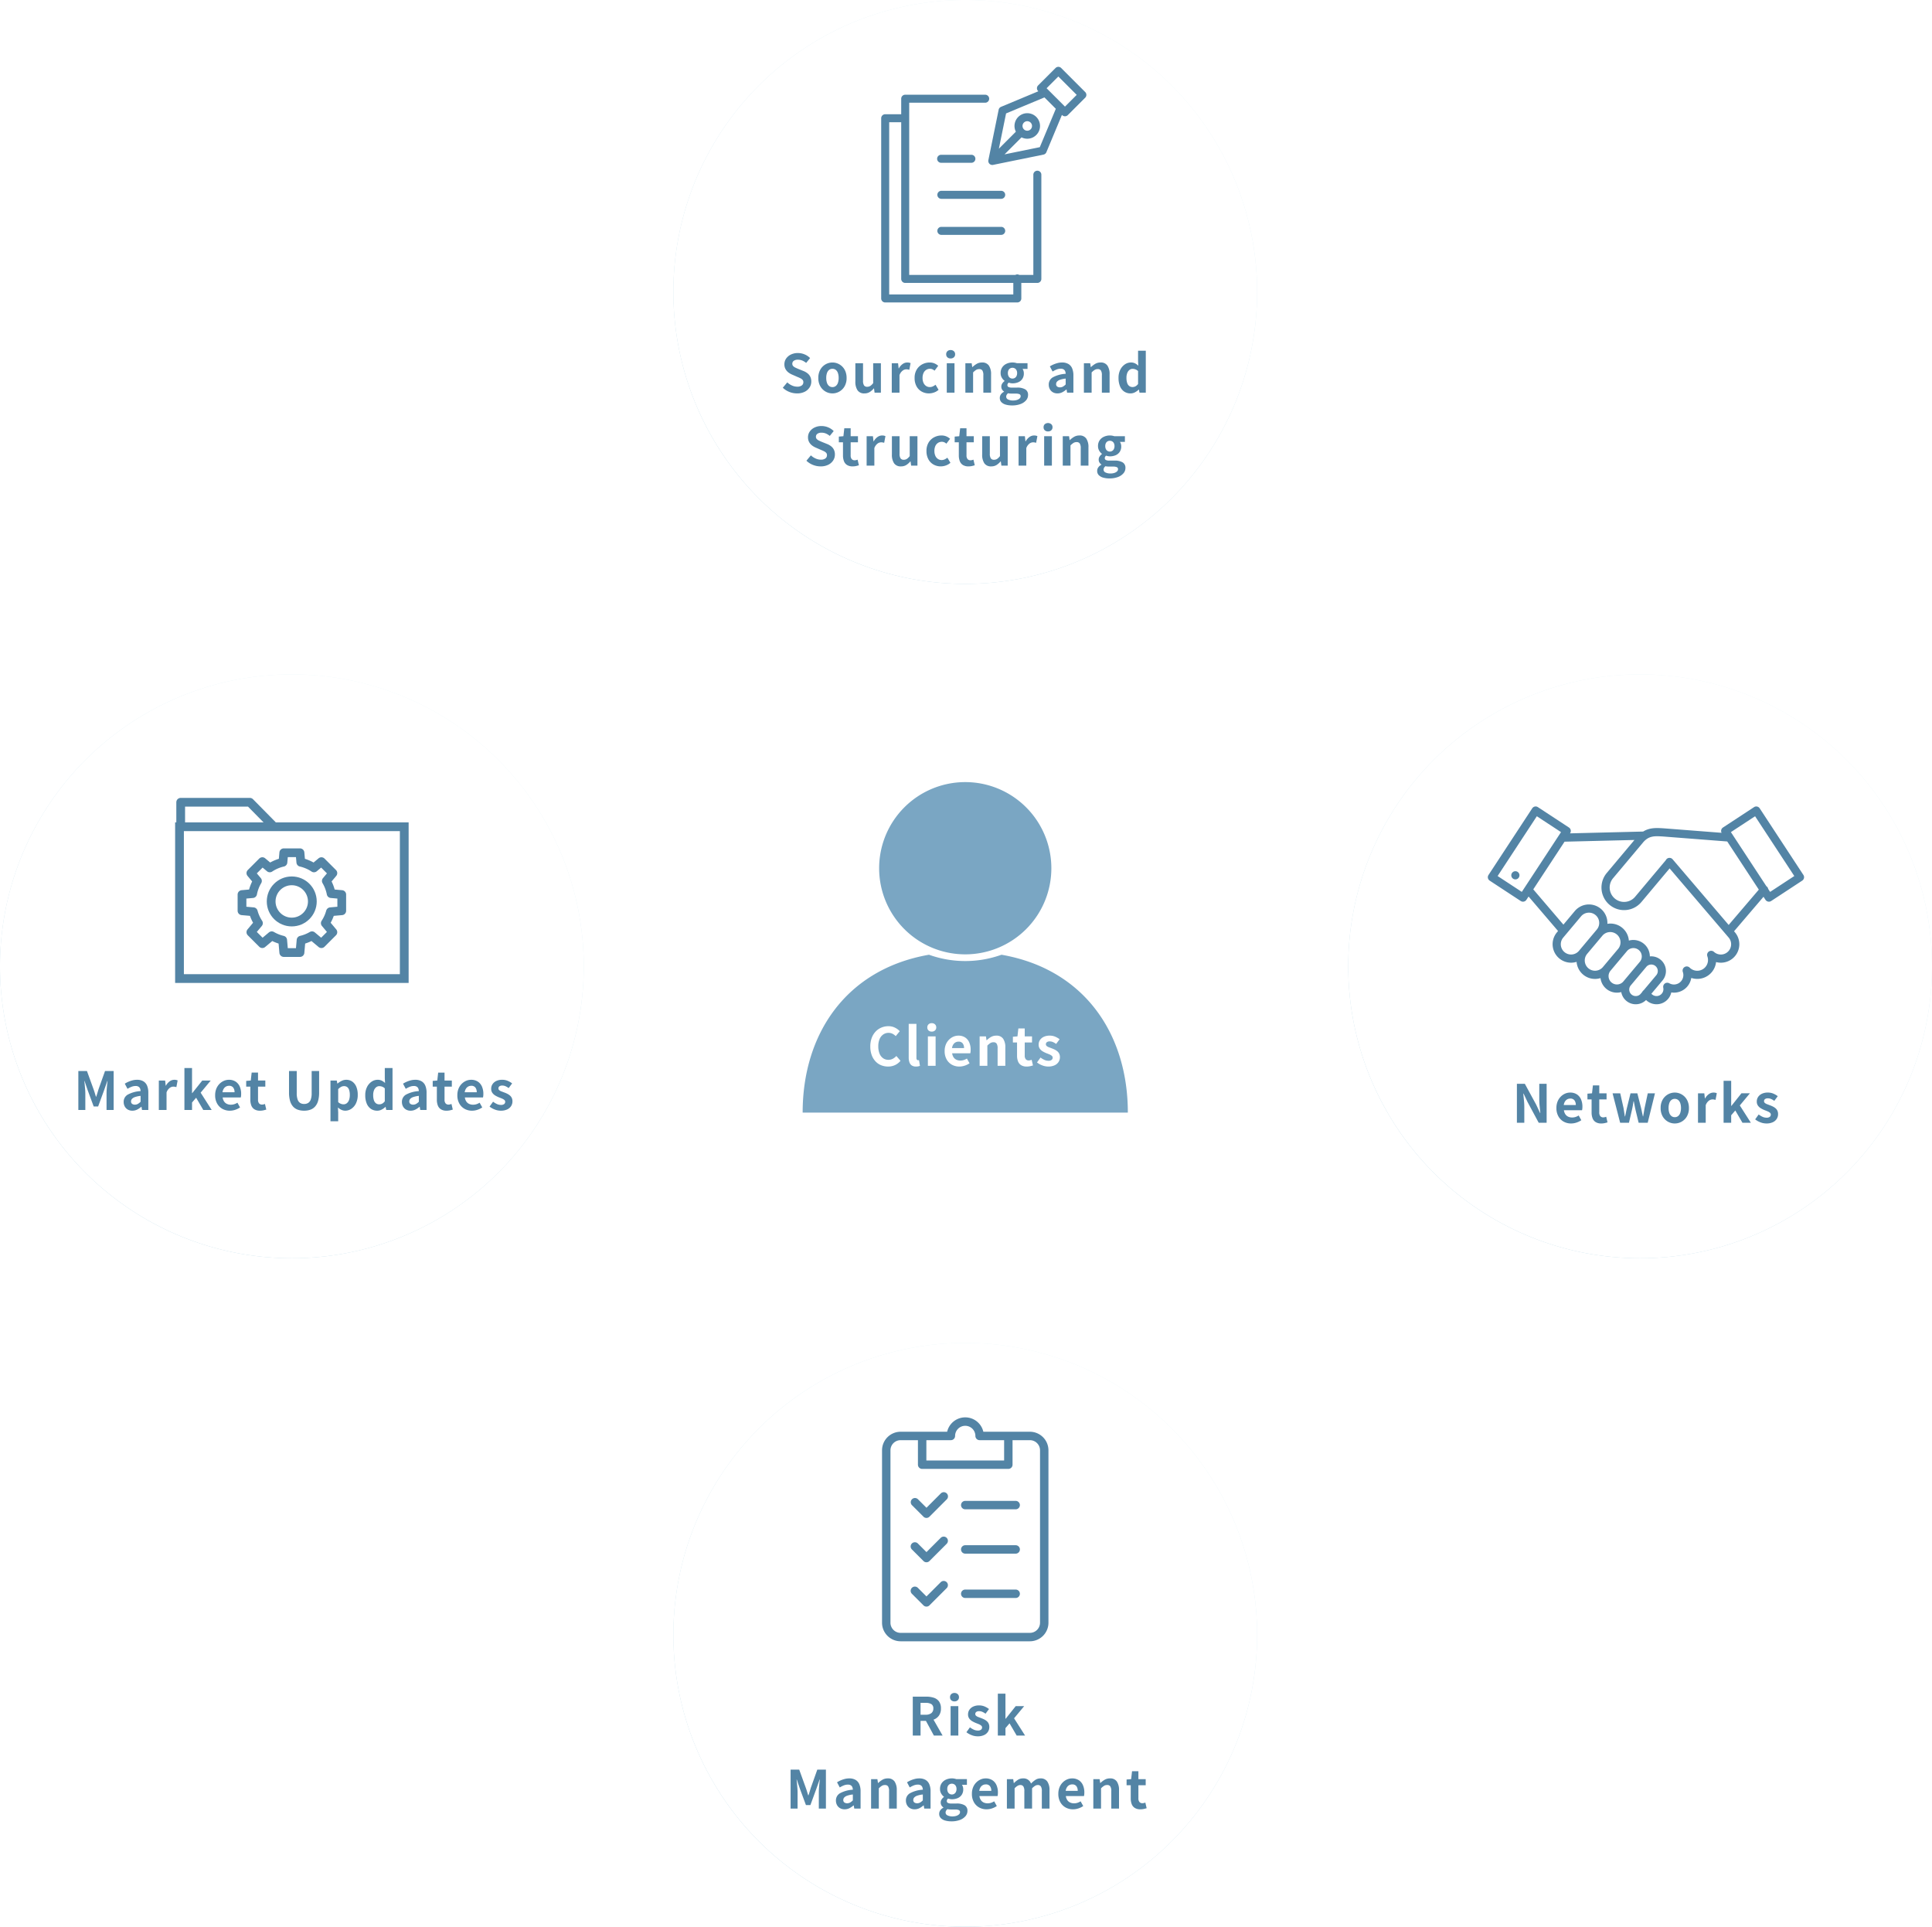 <svg xmlns="http://www.w3.org/2000/svg" xmlns:xlink="http://www.w3.org/1999/xlink" width="661.92" height="660" viewBox="0 0 661.92 660">
  <defs>
    <linearGradient id="linear-gradient" x1="0.765" y1="0.087" x2="0.19" y2="1.099" gradientUnits="objectBoundingBox">
      <stop offset="0" stop-color="#eaf6fa"/>
      <stop offset="1" stop-color="#a7ccde"/>
    </linearGradient>
    <linearGradient id="linear-gradient-22" x1="0.765" y1="0.087" x2="0.27" y2="0.934" gradientUnits="objectBoundingBox">
      <stop offset="0" stop-color="#212639"/>
      <stop offset="1" stop-color="#141621"/>
    </linearGradient>
    <filter id="Path_1415">
      <feOffset input="SourceAlpha"/>
      <feGaussianBlur stdDeviation="17.5" result="blur"/>
      <feFlood flood-color="#91b1c6" result="color"/>
      <feComposite operator="out" in="SourceGraphic" in2="blur"/>
      <feComposite operator="in" in="color"/>
      <feComposite operator="in" in2="SourceGraphic"/>
    </filter>
    <filter id="Path_1415-2">
      <feOffset input="SourceAlpha"/>
      <feGaussianBlur stdDeviation="17.5" result="blur-2"/>
      <feFlood flood-color="#113045" result="color-2"/>
      <feComposite operator="out" in="SourceGraphic" in2="blur-2"/>
      <feComposite operator="in" in="color-2"/>
      <feComposite operator="in" in2="SourceGraphic"/>
    </filter>
    <clipPath id="clip-path">
      <rect id="Rectangle_603" data-name="Rectangle 603" width="83" height="80.704" fill="#5384a5"/>
    </clipPath>
  </defs>
  <g transform="translate(-369.04 -70)">
    <path d="M230,0C357.025,0,460,102.975,460,230S357.025,460,230,460,0,357.025,0,230,102.975,0,230,0Z" transform="translate(469.742 155)" fill="none" stroke="#fff" stroke-width="24" opacity="0.242"/>
    <g transform="translate(-277.758 -4935.024)">
      <g transform="translate(917.808 5258.568)">
        <g>
          <path d="M68.132,69.423a36.849,36.849,0,0,1-24.852,0C14.868,74.378,0,96.563,0,123.491H111.411c0-26.928-14.866-49.113-43.279-54.068" transform="translate(3.986 4.065)" fill="#7aa6c3"/>
          <path d="M29.5,0A29.5,29.5,0,1,1,0,29.5,29.5,29.5,0,0,1,29.5,0Z" transform="translate(30.192 14.355)" fill="#7aa6c3"/>
        </g>
      </g>
      <path d="M7.056.252A6.267,6.267,0,0,1,4.7-.189,5.436,5.436,0,0,1,2.763-1.512a6.284,6.284,0,0,1-1.314-2.16A8.359,8.359,0,0,1,.972-6.606a8.293,8.293,0,0,1,.486-2.943A6.427,6.427,0,0,1,2.8-11.736,5.754,5.754,0,0,1,4.779-13.1a6.147,6.147,0,0,1,2.385-.468,4.914,4.914,0,0,1,2.277.513,5.766,5.766,0,0,1,1.629,1.2L9.684-10.17a4.337,4.337,0,0,0-1.107-.81,2.96,2.96,0,0,0-1.359-.306,3.125,3.125,0,0,0-1.809.549A3.606,3.606,0,0,0,4.158-9.162,6.116,6.116,0,0,0,3.708-6.7,6.585,6.585,0,0,0,4.131-4.2,3.538,3.538,0,0,0,5.337-2.61a3.066,3.066,0,0,0,1.827.558A3.156,3.156,0,0,0,8.7-2.421a4.552,4.552,0,0,0,1.2-.945L11.322-1.71A5.563,5.563,0,0,1,9.432-.243,5.557,5.557,0,0,1,7.056.252Zm9.576,0a2.491,2.491,0,0,1-1.476-.387,2.169,2.169,0,0,1-.783-1.08,4.865,4.865,0,0,1-.243-1.611V-14.364h2.646V-2.718a.91.91,0,0,0,.171.63.49.49,0,0,0,.351.18,1.316,1.316,0,0,0,.162-.009l.2-.027L17.982.018a3.889,3.889,0,0,1-.567.162A3.743,3.743,0,0,1,16.632.252ZM20.7,0V-10.08h2.646V0Zm1.332-11.718a1.569,1.569,0,0,1-1.116-.387,1.372,1.372,0,0,1-.414-1.053,1.378,1.378,0,0,1,.414-1.044,1.547,1.547,0,0,1,1.116-.4,1.562,1.562,0,0,1,1.1.4,1.349,1.349,0,0,1,.432,1.044,1.342,1.342,0,0,1-.432,1.053A1.584,1.584,0,0,1,22.032-11.718ZM31.464.252a5.137,5.137,0,0,1-2.538-.63A4.663,4.663,0,0,1,27.117-2.2a5.667,5.667,0,0,1-.675-2.844,5.9,5.9,0,0,1,.387-2.2A5.011,5.011,0,0,1,27.891-8.9,4.809,4.809,0,0,1,29.4-9.963a4.262,4.262,0,0,1,1.737-.369,4.11,4.11,0,0,1,2.322.621A3.855,3.855,0,0,1,34.875-8a6.159,6.159,0,0,1,.477,2.493,6.449,6.449,0,0,1-.036.693,3.551,3.551,0,0,1-.09.531h-6.21A3.145,3.145,0,0,0,29.5-2.916a2.379,2.379,0,0,0,.972.837,3.139,3.139,0,0,0,1.35.279,3.794,3.794,0,0,0,1.152-.171,5,5,0,0,0,1.1-.513l.9,1.62a6.642,6.642,0,0,1-1.656.81A5.829,5.829,0,0,1,31.464.252Zm-2.5-6.318h4.122a2.594,2.594,0,0,0-.459-1.611,1.7,1.7,0,0,0-1.449-.6,2.119,2.119,0,0,0-.99.243,2.107,2.107,0,0,0-.792.738A3.028,3.028,0,0,0,28.962-6.066ZM38.43,0V-10.08h2.16l.2,1.332h.054A7.706,7.706,0,0,1,42.3-9.864a3.506,3.506,0,0,1,1.818-.468,2.679,2.679,0,0,1,2.376,1.071,5.2,5.2,0,0,1,.738,2.979V0H44.586V-5.958A2.955,2.955,0,0,0,44.253-7.6a1.244,1.244,0,0,0-1.089-.468,1.973,1.973,0,0,0-1.071.288,6.03,6.03,0,0,0-1.017.846V0ZM54.558.252a3.5,3.5,0,0,1-1.926-.477A2.667,2.667,0,0,1,51.57-1.548a5.467,5.467,0,0,1-.324-1.962V-7.992H49.824V-9.954l1.566-.126L51.7-12.8h2.178v2.718h2.5v2.088h-2.5v4.464a1.912,1.912,0,0,0,.36,1.278,1.286,1.286,0,0,0,1.026.414,2.023,2.023,0,0,0,.522-.072q.27-.072.468-.144L56.7-.126q-.414.126-.945.252A5.2,5.2,0,0,1,54.558.252Zm7.362,0a5.689,5.689,0,0,1-2.043-.4,6.53,6.53,0,0,1-1.791-1.008l1.206-1.674a6.949,6.949,0,0,0,1.323.8,3.306,3.306,0,0,0,1.377.3,1.7,1.7,0,0,0,1.107-.3.956.956,0,0,0,.351-.765.809.809,0,0,0-.306-.639,3.068,3.068,0,0,0-.792-.468q-.486-.207-1.008-.4a9.615,9.615,0,0,1-1.251-.612,3.339,3.339,0,0,1-1.035-.927,2.332,2.332,0,0,1-.414-1.413,2.779,2.779,0,0,1,.468-1.593,3.166,3.166,0,0,1,1.305-1.089,4.613,4.613,0,0,1,1.989-.4,4.785,4.785,0,0,1,1.953.378,6.711,6.711,0,0,1,1.467.864l-1.188,1.6a5.725,5.725,0,0,0-1.071-.63,2.675,2.675,0,0,0-1.089-.234,1.591,1.591,0,0,0-1.026.27.871.871,0,0,0-.324.7.779.779,0,0,0,.27.6,2.366,2.366,0,0,0,.738.423l.99.378a9.572,9.572,0,0,1,1,.423,4.613,4.613,0,0,1,.909.585,2.5,2.5,0,0,1,.657.837,2.7,2.7,0,0,1,.243,1.2,2.963,2.963,0,0,1-.459,1.611,3.129,3.129,0,0,1-1.35,1.152A5.125,5.125,0,0,1,61.92.252Z" transform="translate(944 5370.101)" fill="#fff"/>
    </g>
    <g data-item="risk" class="item -risk">
      <path class="arrow" d="M.586,12.121a2,2,0,0,0,2.828,2.828l7.293-7.293V79.283h4V7.656L22,14.949a2,2,0,0,0,2.829-2.828L12.706,0Zm12.12-6.465.172.172h-.344Z" transform="translate(687.036 475.001)" fill="#fff" opacity="0.242"/>
      <g class="circle" data-type="innerShadowGroup">
        <path d="M100,0A100,100,0,1,1,0,100,100,100,0,0,1,100,0Z" transform="translate(599.742 530)" fill="url(#linear-gradient)"/>
        <g transform="matrix(1, 0, 0, 1, 369.04, 70)" filter="url(#Path_1415)">
          <path d="M100,0A100,100,0,1,1,0,100,100,100,0,0,1,100,0Z" transform="translate(230.7 460)" fill="#fff"/>
        </g>
      </g>
      <path class="text" d="M-18.477,0V-13.338h4.626a8.24,8.24,0,0,1,2.556.369,3.554,3.554,0,0,1,1.8,1.26,3.957,3.957,0,0,1,.666,2.421,4.107,4.107,0,0,1-.666,2.421,3.853,3.853,0,0,1-1.8,1.386,7.006,7.006,0,0,1-2.556.441h-1.962V0Zm2.664-7.146h1.728a3.1,3.1,0,0,0,1.971-.54,1.929,1.929,0,0,0,.675-1.6,1.632,1.632,0,0,0-.675-1.5,3.744,3.744,0,0,0-1.971-.423h-1.728ZM-11.241,0l-3.1-5.724,1.872-1.656L-8.253,0Zm5.724,0V-10.08h2.646V0Zm1.332-11.718A1.569,1.569,0,0,1-5.3-12.105a1.372,1.372,0,0,1-.414-1.053A1.378,1.378,0,0,1-5.3-14.2a1.547,1.547,0,0,1,1.116-.4,1.562,1.562,0,0,1,1.1.4,1.349,1.349,0,0,1,.432,1.044,1.342,1.342,0,0,1-.432,1.053A1.584,1.584,0,0,1-4.185-11.718ZM3.735.252a5.689,5.689,0,0,1-2.043-.4A6.53,6.53,0,0,1-.1-1.152L1.107-2.826a6.949,6.949,0,0,0,1.323.8,3.306,3.306,0,0,0,1.377.3,1.7,1.7,0,0,0,1.107-.3.956.956,0,0,0,.351-.765.809.809,0,0,0-.306-.639A3.068,3.068,0,0,0,4.167-3.9Q3.681-4.1,3.159-4.3a9.615,9.615,0,0,1-1.251-.612A3.339,3.339,0,0,1,.873-5.841,2.332,2.332,0,0,1,.459-7.254,2.779,2.779,0,0,1,.927-8.847a3.166,3.166,0,0,1,1.3-1.089,4.613,4.613,0,0,1,1.989-.4,4.785,4.785,0,0,1,1.953.378,6.711,6.711,0,0,1,1.467.864l-1.188,1.6a5.725,5.725,0,0,0-1.071-.63,2.675,2.675,0,0,0-1.089-.234,1.591,1.591,0,0,0-1.026.27.871.871,0,0,0-.324.7.779.779,0,0,0,.27.6,2.366,2.366,0,0,0,.738.423l.99.378a9.572,9.572,0,0,1,1,.423,4.613,4.613,0,0,1,.909.585,2.5,2.5,0,0,1,.657.837,2.7,2.7,0,0,1,.243,1.2A2.963,2.963,0,0,1,7.29-1.323,3.129,3.129,0,0,1,5.94-.171,5.125,5.125,0,0,1,3.735.252ZM10.665,0V-14.364h2.61v8.6h.072l3.438-4.32h2.9L16.227-5.922,20.007,0h-2.88L14.679-4.194l-1.4,1.638V0Zm-71,25V11.662h2.952l2.268,6.264q.216.594.414,1.251t.4,1.287h.09q.216-.63.414-1.287t.378-1.251l2.232-6.264h2.952V25h-2.43V19.438q0-.648.054-1.422t.135-1.557q.081-.783.153-1.395H-50.4L-51.5,18.2l-2.052,5.6h-1.53l-2.07-5.6-1.062-3.132h-.072q.072.612.144,1.395t.135,1.557q.063.774.063,1.422V25Zm18.5.252a3.075,3.075,0,0,1-1.557-.387,2.676,2.676,0,0,1-1.044-1.071,3.208,3.208,0,0,1-.369-1.548,2.807,2.807,0,0,1,1.386-2.493,10.526,10.526,0,0,1,4.41-1.215,2.529,2.529,0,0,0-.18-.891,1.332,1.332,0,0,0-.531-.621,1.851,1.851,0,0,0-1-.234,3.747,3.747,0,0,0-1.386.27,8.859,8.859,0,0,0-1.386.7L-44.424,16a8.984,8.984,0,0,1,1.26-.666,9.418,9.418,0,0,1,1.4-.477,6.143,6.143,0,0,1,1.53-.189,4.192,4.192,0,0,1,2.142.5,3.113,3.113,0,0,1,1.3,1.494,6.124,6.124,0,0,1,.432,2.448V25h-2.16l-.18-1.08h-.09a6.446,6.446,0,0,1-1.4.954A3.611,3.611,0,0,1-41.832,25.252Zm.882-2.07a2.021,2.021,0,0,0,1.017-.261,4.43,4.43,0,0,0,.927-.729V20.176a8.565,8.565,0,0,0-1.944.414,2.414,2.414,0,0,0-1.026.639,1.252,1.252,0,0,0-.306.819,1,1,0,0,0,.369.864A1.592,1.592,0,0,0-40.95,23.182ZM-32.76,25V14.92h2.16l.2,1.332h.054a7.706,7.706,0,0,1,1.458-1.116,3.506,3.506,0,0,1,1.818-.468A2.679,2.679,0,0,1-24.7,15.739a5.2,5.2,0,0,1,.738,2.979V25H-26.6V19.042a2.955,2.955,0,0,0-.333-1.638,1.244,1.244,0,0,0-1.089-.468,1.973,1.973,0,0,0-1.071.288,6.03,6.03,0,0,0-1.017.846V25Zm14.9.252a3.075,3.075,0,0,1-1.557-.387,2.676,2.676,0,0,1-1.044-1.071,3.208,3.208,0,0,1-.369-1.548,2.807,2.807,0,0,1,1.386-2.493,10.526,10.526,0,0,1,4.41-1.215,2.529,2.529,0,0,0-.18-.891,1.332,1.332,0,0,0-.531-.621,1.851,1.851,0,0,0-1-.234,3.747,3.747,0,0,0-1.386.27,8.859,8.859,0,0,0-1.386.7L-20.448,16a8.984,8.984,0,0,1,1.26-.666,9.418,9.418,0,0,1,1.4-.477,6.143,6.143,0,0,1,1.53-.189,4.192,4.192,0,0,1,2.142.5,3.113,3.113,0,0,1,1.3,1.494,6.124,6.124,0,0,1,.432,2.448V25h-2.16l-.18-1.08h-.09a6.446,6.446,0,0,1-1.4.954A3.611,3.611,0,0,1-17.856,25.252Zm.882-2.07a2.021,2.021,0,0,0,1.017-.261,4.43,4.43,0,0,0,.927-.729V20.176a8.565,8.565,0,0,0-1.944.414A2.414,2.414,0,0,0-18,21.229a1.252,1.252,0,0,0-.306.819,1,1,0,0,0,.369.864A1.592,1.592,0,0,0-16.974,23.182Zm11.736,6.192A7.625,7.625,0,0,1-7.38,29.1a3.352,3.352,0,0,1-1.5-.846,2.021,2.021,0,0,1-.549-1.467,2.068,2.068,0,0,1,.36-1.17,2.852,2.852,0,0,1,1.08-.918V24.6a2.111,2.111,0,0,1-.657-.666,1.925,1.925,0,0,1-.261-1.044,1.854,1.854,0,0,1,.333-1.053,3.191,3.191,0,0,1,.783-.819V20.95a3.561,3.561,0,0,1-.936-1.062A3,3,0,0,1-9.144,18.3a3.4,3.4,0,0,1,.567-2,3.546,3.546,0,0,1,1.5-1.224,4.841,4.841,0,0,1,1.98-.414,4.579,4.579,0,0,1,.837.072,5.34,5.34,0,0,1,.711.18H.072v1.944h-1.71a2.3,2.3,0,0,1,.324.666,2.836,2.836,0,0,1,.126.864,3.292,3.292,0,0,1-.522,1.9,3.173,3.173,0,0,1-1.4,1.143,4.979,4.979,0,0,1-1.98.378,3.416,3.416,0,0,1-.612-.063,5.7,5.7,0,0,1-.684-.171,1.75,1.75,0,0,0-.315.369.969.969,0,0,0-.117.513.667.667,0,0,0,.351.594,2.518,2.518,0,0,0,1.233.216H-3.51a5.323,5.323,0,0,1,2.79.6,2.089,2.089,0,0,1,.972,1.917,2.756,2.756,0,0,1-.675,1.827A4.6,4.6,0,0,1-2.331,28.9,8.043,8.043,0,0,1-5.238,29.374Zm.144-9.2a1.544,1.544,0,0,0,.81-.216,1.536,1.536,0,0,0,.576-.639A2.213,2.213,0,0,0-3.492,18.3a2.1,2.1,0,0,0-.216-1,1.5,1.5,0,0,0-.576-.612,1.6,1.6,0,0,0-.81-.207,1.561,1.561,0,0,0-.792.207,1.44,1.44,0,0,0-.567.612,2.179,2.179,0,0,0-.207,1,2.294,2.294,0,0,0,.207,1.017,1.479,1.479,0,0,0,.567.639A1.511,1.511,0,0,0-5.094,20.176Zm.252,7.506a4.075,4.075,0,0,0,1.341-.2,2.32,2.32,0,0,0,.891-.522,1,1,0,0,0,.324-.72.72.72,0,0,0-.432-.729,3.208,3.208,0,0,0-1.242-.189H-5.2q-.45,0-.774-.027a3.835,3.835,0,0,1-.612-.1,1.781,1.781,0,0,0-.495.567,1.339,1.339,0,0,0-.153.621,1.05,1.05,0,0,0,.648.954A3.762,3.762,0,0,0-4.842,27.682ZM6.8,25.252a5.137,5.137,0,0,1-2.538-.63A4.663,4.663,0,0,1,2.457,22.8a5.667,5.667,0,0,1-.675-2.844,5.9,5.9,0,0,1,.387-2.2A5.011,5.011,0,0,1,3.231,16.1a4.809,4.809,0,0,1,1.512-1.062,4.262,4.262,0,0,1,1.737-.369,4.11,4.11,0,0,1,2.322.621A3.854,3.854,0,0,1,10.215,17a6.159,6.159,0,0,1,.477,2.493,6.449,6.449,0,0,1-.036.693,3.551,3.551,0,0,1-.09.531H4.356a3.145,3.145,0,0,0,.486,1.368,2.379,2.379,0,0,0,.972.837,3.139,3.139,0,0,0,1.35.279,3.8,3.8,0,0,0,1.152-.171,5,5,0,0,0,1.1-.513l.9,1.62a6.642,6.642,0,0,1-1.656.81A5.829,5.829,0,0,1,6.8,25.252ZM4.3,18.934H8.424a2.594,2.594,0,0,0-.459-1.611,1.7,1.7,0,0,0-1.449-.6,2.086,2.086,0,0,0-1.782.981A3.028,3.028,0,0,0,4.3,18.934ZM13.77,25V14.92h2.16l.2,1.35h.054a7.841,7.841,0,0,1,1.368-1.125,3.113,3.113,0,0,1,1.728-.477,2.7,2.7,0,0,1,2.754,1.764,9.393,9.393,0,0,1,1.485-1.251,3.047,3.047,0,0,1,1.737-.513,2.683,2.683,0,0,1,2.367,1.071,5.146,5.146,0,0,1,.747,2.979V25H25.74V19.042A2.892,2.892,0,0,0,25.4,17.4a1.228,1.228,0,0,0-1.062-.468,1.807,1.807,0,0,0-.909.279,5.058,5.058,0,0,0-1.035.855V25H19.746V19.042A2.892,2.892,0,0,0,19.4,17.4a1.228,1.228,0,0,0-1.062-.468,1.878,1.878,0,0,0-.909.279,4.2,4.2,0,0,0-1.017.855V25Zm22.644.252a5.137,5.137,0,0,1-2.538-.63A4.663,4.663,0,0,1,32.067,22.8a5.667,5.667,0,0,1-.675-2.844,5.9,5.9,0,0,1,.387-2.2A5.011,5.011,0,0,1,32.841,16.1a4.809,4.809,0,0,1,1.512-1.062,4.262,4.262,0,0,1,1.737-.369,4.11,4.11,0,0,1,2.322.621A3.854,3.854,0,0,1,39.825,17a6.159,6.159,0,0,1,.477,2.493,6.449,6.449,0,0,1-.036.693,3.551,3.551,0,0,1-.09.531h-6.21a3.145,3.145,0,0,0,.486,1.368,2.379,2.379,0,0,0,.972.837,3.139,3.139,0,0,0,1.35.279,3.8,3.8,0,0,0,1.152-.171,5,5,0,0,0,1.1-.513l.9,1.62a6.642,6.642,0,0,1-1.656.81A5.829,5.829,0,0,1,36.414,25.252Zm-2.5-6.318h4.122a2.594,2.594,0,0,0-.459-1.611,1.7,1.7,0,0,0-1.449-.6,2.086,2.086,0,0,0-1.782.981A3.028,3.028,0,0,0,33.912,18.934ZM43.38,25V14.92h2.16l.2,1.332h.054a7.706,7.706,0,0,1,1.458-1.116,3.506,3.506,0,0,1,1.818-.468,2.679,2.679,0,0,1,2.376,1.071,5.2,5.2,0,0,1,.738,2.979V25H49.536V19.042A2.955,2.955,0,0,0,49.2,17.4a1.244,1.244,0,0,0-1.089-.468,1.973,1.973,0,0,0-1.071.288,6.03,6.03,0,0,0-1.017.846V25Zm16.128.252a3.5,3.5,0,0,1-1.926-.477,2.667,2.667,0,0,1-1.062-1.323A5.467,5.467,0,0,1,56.2,21.49V17.008H54.774V15.046l1.566-.126.306-2.718h2.178V14.92h2.5v2.088h-2.5v4.464a1.912,1.912,0,0,0,.36,1.278,1.286,1.286,0,0,0,1.026.414,2.023,2.023,0,0,0,.522-.072q.27-.072.468-.144l.45,1.926q-.414.126-.945.252A5.2,5.2,0,0,1,59.508,25.252Z" transform="translate(700.242 664.5)" fill="#5384a5"/>
      <g class="icon" transform="translate(671.233 555.5)">
        <path d="M6.364,76.7H50.652a6.371,6.371,0,0,0,6.364-6.364V11.286a6.372,6.372,0,0,0-6.364-6.364H34.708a6.365,6.365,0,0,0-12.4,0H6.364A6.372,6.372,0,0,0,0,11.286V70.337A6.371,6.371,0,0,0,6.364,76.7M23.587,7.809a1.443,1.443,0,0,0,1.443-1.443,3.477,3.477,0,0,1,6.955,0,1.443,1.443,0,0,0,1.443,1.443h8.4v6.955H15.189V7.809Zm-20.7,3.477A3.481,3.481,0,0,1,6.364,7.809H12.3v8.4a1.444,1.444,0,0,0,1.443,1.443H43.271a1.443,1.443,0,0,0,1.443-1.443v-8.4h5.938a3.481,3.481,0,0,1,3.477,3.477V70.337a3.481,3.481,0,0,1-3.477,3.477H6.364a3.481,3.481,0,0,1-3.477-3.477Z" transform="translate(0 0)" fill="#5384a5"/>
        <path d="M58.905,150.544a1.444,1.444,0,0,0,2.041,0l5.905-5.905A1.443,1.443,0,1,0,64.81,142.6l-4.884,4.884-2.916-2.916a1.443,1.443,0,1,0-2.041,2.041Z" transform="translate(-44.704 -116.521)" fill="#5384a5"/>
        <path d="M151.443,161.426h17.278a1.443,1.443,0,0,0,0-2.887H151.443a1.443,1.443,0,0,0,0,2.887" transform="translate(-122.935 -129.933)" fill="#5384a5"/>
        <path d="M58.905,234.718a1.444,1.444,0,0,0,2.041,0l5.905-5.905a1.443,1.443,0,1,0-2.041-2.041l-4.884,4.884L57.01,228.74a1.444,1.444,0,1,0-2.041,2.041Z" transform="translate(-44.704 -185.507)" fill="#5384a5"/>
        <path d="M151.443,245.6h17.278a1.443,1.443,0,0,0,0-2.887H151.443a1.443,1.443,0,1,0,0,2.887" transform="translate(-122.935 -198.919)" fill="#5384a5"/>
        <path d="M58.905,318.892a1.444,1.444,0,0,0,2.041,0l5.905-5.905a1.443,1.443,0,0,0-2.041-2.041l-4.884,4.884-2.916-2.916a1.444,1.444,0,1,0-2.041,2.041Z" transform="translate(-44.704 -254.494)" fill="#5384a5"/>
        <path d="M151.443,329.773h17.278a1.443,1.443,0,0,0,0-2.887H151.443a1.443,1.443,0,0,0,0,2.887" transform="translate(-122.935 -267.904)" fill="#5384a5"/>
      </g>
    </g>
    <g data-item="market" class="item -market">
      <path class="arrow" d="M.586,12.121a2,2,0,0,0,2.828,2.828l7.293-7.293V79.283h4V7.656L22,14.949a2,2,0,0,0,2.829-2.828L12.706,0Zm12.12-6.465.172.172h-.344Z" transform="translate(624.384 390.086) rotate(90)" fill="#fff" opacity="0.242"/>
      <g class="circle" data-type="innerShadowGroup">
        <path d="M100,0A100,100,0,1,1,0,100,100,100,0,0,1,100,0Z" transform="translate(369.04 301)" fill="url(#linear-gradient)"/>
        <g transform="matrix(1, 0, 0, 1, 369.04, 70)" filter="url(#Path_1415)">
          <path d="M100,0A100,100,0,1,1,0,100,100,100,0,0,1,100,0Z" transform="translate(0 231)" fill="#fff"/>
        </g>
      </g>
      <path class="text" d="M1.638,0V-13.338H4.59L6.858-7.074q.216.594.414,1.251t.4,1.287h.09q.216-.63.414-1.287T8.55-7.074l2.232-6.264h2.952V0H11.3V-5.562q0-.648.054-1.422t.135-1.557q.081-.783.153-1.395h-.072L10.476-6.8l-2.052,5.6H6.894L4.824-6.8,3.762-9.936H3.69q.072.612.144,1.395t.135,1.557q.063.774.063,1.422V0Zm18.5.252a3.075,3.075,0,0,1-1.557-.387,2.676,2.676,0,0,1-1.044-1.071,3.208,3.208,0,0,1-.369-1.548,2.807,2.807,0,0,1,1.386-2.493,10.526,10.526,0,0,1,4.41-1.215,2.529,2.529,0,0,0-.18-.891,1.332,1.332,0,0,0-.531-.621,1.851,1.851,0,0,0-1-.234,3.747,3.747,0,0,0-1.386.27,8.859,8.859,0,0,0-1.386.7L17.55-9a8.984,8.984,0,0,1,1.26-.666,9.418,9.418,0,0,1,1.4-.477,6.143,6.143,0,0,1,1.53-.189,4.192,4.192,0,0,1,2.142.5,3.113,3.113,0,0,1,1.3,1.494,6.124,6.124,0,0,1,.432,2.448V0h-2.16l-.18-1.08h-.09a6.446,6.446,0,0,1-1.4.954A3.611,3.611,0,0,1,20.142.252Zm.882-2.07a2.021,2.021,0,0,0,1.017-.261,4.43,4.43,0,0,0,.927-.729V-4.824a8.565,8.565,0,0,0-1.944.414A2.414,2.414,0,0,0,20-3.771a1.252,1.252,0,0,0-.306.819,1,1,0,0,0,.369.864A1.592,1.592,0,0,0,21.024-1.818ZM29.214,0V-10.08h2.16l.2,1.782h.054A4.439,4.439,0,0,1,32.94-9.81a2.7,2.7,0,0,1,1.548-.522,3.062,3.062,0,0,1,.693.063,3.181,3.181,0,0,1,.477.153L35.226-7.83q-.288-.072-.513-.117a2.966,2.966,0,0,0-.567-.045,2.134,2.134,0,0,0-1.215.45,3.316,3.316,0,0,0-1.071,1.53V0ZM37.98,0V-14.364h2.61v8.6h.072L44.1-10.08H47L43.542-5.922,47.322,0h-2.88L41.994-4.194l-1.4,1.638V0ZM53.532.252a5.137,5.137,0,0,1-2.538-.63A4.663,4.663,0,0,1,49.185-2.2,5.667,5.667,0,0,1,48.51-5.04a5.9,5.9,0,0,1,.387-2.2A5.011,5.011,0,0,1,49.959-8.9a4.809,4.809,0,0,1,1.512-1.062,4.262,4.262,0,0,1,1.737-.369,4.11,4.11,0,0,1,2.322.621A3.854,3.854,0,0,1,56.943-8a6.159,6.159,0,0,1,.477,2.493,6.449,6.449,0,0,1-.036.693,3.551,3.551,0,0,1-.09.531h-6.21a3.145,3.145,0,0,0,.486,1.368,2.379,2.379,0,0,0,.972.837,3.139,3.139,0,0,0,1.35.279,3.8,3.8,0,0,0,1.152-.171,5,5,0,0,0,1.1-.513l.9,1.62a6.642,6.642,0,0,1-1.656.81A5.829,5.829,0,0,1,53.532.252Zm-2.5-6.318h4.122a2.594,2.594,0,0,0-.459-1.611,1.7,1.7,0,0,0-1.449-.6,2.119,2.119,0,0,0-.99.243,2.107,2.107,0,0,0-.792.738A3.028,3.028,0,0,0,51.03-6.066ZM63.882.252a3.5,3.5,0,0,1-1.926-.477,2.667,2.667,0,0,1-1.062-1.323A5.467,5.467,0,0,1,60.57-3.51V-7.992H59.148V-9.954l1.566-.126L61.02-12.8H63.2v2.718h2.5v2.088H63.2v4.464a1.912,1.912,0,0,0,.36,1.278,1.286,1.286,0,0,0,1.026.414,2.023,2.023,0,0,0,.522-.072q.27-.072.468-.144l.45,1.926Q65.61,0,65.079.126A5.2,5.2,0,0,1,63.882.252ZM79,.252a6.34,6.34,0,0,1-2.2-.351,4.005,4.005,0,0,1-1.629-1.107A4.908,4.908,0,0,1,74.16-3.15a10.368,10.368,0,0,1-.342-2.844v-7.344h2.646V-5.76a6.383,6.383,0,0,0,.306,2.2A2.228,2.228,0,0,0,77.643-2.4,2.531,2.531,0,0,0,79-2.052,2.578,2.578,0,0,0,80.37-2.4a2.252,2.252,0,0,0,.891-1.161,6.215,6.215,0,0,0,.315-2.2v-7.578h2.556v7.344A10.368,10.368,0,0,1,83.79-3.15a4.975,4.975,0,0,1-1.008,1.944A3.936,3.936,0,0,1,81.162-.1,6.226,6.226,0,0,1,79,.252ZM88.02,3.87V-10.08h2.16l.2,1.044h.054a6.68,6.68,0,0,1,1.395-.918,3.516,3.516,0,0,1,1.575-.378,3.523,3.523,0,0,1,2.124.639,4.075,4.075,0,0,1,1.359,1.782A7.008,7.008,0,0,1,97.362-5.2,6.542,6.542,0,0,1,96.75-2.25,4.622,4.622,0,0,1,95.157-.387a3.746,3.746,0,0,1-2.079.639,3.107,3.107,0,0,1-1.287-.288,4.668,4.668,0,0,1-1.215-.81l.09,1.638V3.87Zm4.482-5.8a1.8,1.8,0,0,0,1.08-.351,2.355,2.355,0,0,0,.774-1.071,4.935,4.935,0,0,0,.288-1.818A5.384,5.384,0,0,0,94.428-6.8a2.05,2.05,0,0,0-.648-1.017,1.774,1.774,0,0,0-1.134-.342,2.076,2.076,0,0,0-.981.252,4.292,4.292,0,0,0-1,.774v4.446a2.888,2.888,0,0,0,.954.594A2.7,2.7,0,0,0,92.5-1.926ZM104.058.252a3.8,3.8,0,0,1-2.187-.63A4.03,4.03,0,0,1,100.44-2.2a7.26,7.26,0,0,1-.5-2.844,6.119,6.119,0,0,1,.6-2.817,4.719,4.719,0,0,1,1.575-1.827,3.639,3.639,0,0,1,2.052-.648,3.136,3.136,0,0,1,1.431.3,4.917,4.917,0,0,1,1.125.8l-.09-1.584v-3.546h2.646V0h-2.16l-.2-1.044h-.072a5.5,5.5,0,0,1-1.278.918A3.209,3.209,0,0,1,104.058.252Zm.684-2.178a2.1,2.1,0,0,0,1-.243,2.859,2.859,0,0,0,.891-.8V-7.4a2.753,2.753,0,0,0-.927-.585,2.835,2.835,0,0,0-.963-.171,1.711,1.711,0,0,0-1.035.351,2.4,2.4,0,0,0-.765,1.035,4.37,4.37,0,0,0-.288,1.692A5.4,5.4,0,0,0,102.9-3.33a2.147,2.147,0,0,0,.711,1.053A1.836,1.836,0,0,0,104.742-1.926ZM115.47.252a3.075,3.075,0,0,1-1.557-.387,2.676,2.676,0,0,1-1.044-1.071,3.208,3.208,0,0,1-.369-1.548,2.807,2.807,0,0,1,1.386-2.493,10.526,10.526,0,0,1,4.41-1.215,2.529,2.529,0,0,0-.18-.891,1.332,1.332,0,0,0-.531-.621,1.851,1.851,0,0,0-1-.234,3.747,3.747,0,0,0-1.386.27,8.859,8.859,0,0,0-1.386.7L112.878-9a8.984,8.984,0,0,1,1.26-.666,9.418,9.418,0,0,1,1.4-.477,6.143,6.143,0,0,1,1.53-.189,4.192,4.192,0,0,1,2.142.5,3.113,3.113,0,0,1,1.3,1.494,6.124,6.124,0,0,1,.432,2.448V0h-2.16l-.18-1.08h-.09a6.446,6.446,0,0,1-1.4.954A3.611,3.611,0,0,1,115.47.252Zm.882-2.07a2.021,2.021,0,0,0,1.017-.261,4.43,4.43,0,0,0,.927-.729V-4.824a8.565,8.565,0,0,0-1.944.414,2.414,2.414,0,0,0-1.026.639,1.252,1.252,0,0,0-.306.819,1,1,0,0,0,.369.864A1.592,1.592,0,0,0,116.352-1.818Zm11.43,2.07a3.5,3.5,0,0,1-1.926-.477,2.667,2.667,0,0,1-1.062-1.323,5.467,5.467,0,0,1-.324-1.962V-7.992h-1.422V-9.954l1.566-.126.306-2.718H127.1v2.718h2.5v2.088h-2.5v4.464a1.912,1.912,0,0,0,.36,1.278,1.286,1.286,0,0,0,1.026.414,2.023,2.023,0,0,0,.522-.072q.27-.072.468-.144l.45,1.926q-.414.126-.945.252A5.2,5.2,0,0,1,127.782.252Zm8.73,0a5.137,5.137,0,0,1-2.538-.63A4.663,4.663,0,0,1,132.165-2.2a5.667,5.667,0,0,1-.675-2.844,5.9,5.9,0,0,1,.387-2.2A5.011,5.011,0,0,1,132.939-8.9a4.809,4.809,0,0,1,1.512-1.062,4.262,4.262,0,0,1,1.737-.369,4.11,4.11,0,0,1,2.322.621A3.855,3.855,0,0,1,139.923-8a6.159,6.159,0,0,1,.477,2.493,6.448,6.448,0,0,1-.036.693,3.552,3.552,0,0,1-.09.531h-6.21a3.145,3.145,0,0,0,.486,1.368,2.379,2.379,0,0,0,.972.837,3.139,3.139,0,0,0,1.35.279,3.8,3.8,0,0,0,1.152-.171,5,5,0,0,0,1.1-.513l.9,1.62a6.643,6.643,0,0,1-1.656.81A5.829,5.829,0,0,1,136.512.252Zm-2.5-6.318h4.122a2.594,2.594,0,0,0-.459-1.611,1.7,1.7,0,0,0-1.449-.6,2.119,2.119,0,0,0-.99.243,2.107,2.107,0,0,0-.792.738A3.028,3.028,0,0,0,134.01-6.066ZM146.358.252a5.689,5.689,0,0,1-2.043-.4,6.53,6.53,0,0,1-1.791-1.008l1.206-1.674a6.949,6.949,0,0,0,1.323.8,3.306,3.306,0,0,0,1.377.3,1.7,1.7,0,0,0,1.107-.3.956.956,0,0,0,.351-.765.809.809,0,0,0-.306-.639,3.067,3.067,0,0,0-.792-.468q-.486-.207-1.008-.4a9.615,9.615,0,0,1-1.251-.612,3.339,3.339,0,0,1-1.035-.927,2.332,2.332,0,0,1-.414-1.413,2.779,2.779,0,0,1,.468-1.593,3.166,3.166,0,0,1,1.3-1.089,4.613,4.613,0,0,1,1.989-.4,4.785,4.785,0,0,1,1.953.378,6.712,6.712,0,0,1,1.467.864l-1.188,1.6a5.725,5.725,0,0,0-1.071-.63,2.675,2.675,0,0,0-1.089-.234,1.591,1.591,0,0,0-1.026.27.871.871,0,0,0-.324.7.779.779,0,0,0,.27.6,2.366,2.366,0,0,0,.738.423l.99.378a9.572,9.572,0,0,1,1,.423,4.613,4.613,0,0,1,.909.585,2.5,2.5,0,0,1,.657.837,2.7,2.7,0,0,1,.243,1.2,2.963,2.963,0,0,1-.459,1.611,3.129,3.129,0,0,1-1.35,1.152A5.125,5.125,0,0,1,146.358.252Z" transform="translate(394.242 450.2)" fill="#5384a5"/>
      <g class="icon" transform="translate(0 -4913.7)">
        <g transform="translate(429.04 5265.391)" fill="none">
          <path d="M0,0H80V55H0Z" stroke="none"/>
          <path d="M 3 3 L 3 52 L 77 52 L 77 3 L 3 3 M 0 0 L 80 0 L 80 55 L 0 55 L 0 0 Z" stroke="none" fill="#5384a5"/>
        </g>
        <path d="M1576.317,5275.553v-7.9h23.7l7.787,7.9" transform="translate(-1145.371 -9.15)" fill="none" stroke="#5384a5" stroke-linejoin="round" stroke-width="3"/>
        <path d="M42.676,28.364V22.816l-3.639-.322a13.6,13.6,0,0,0-1.647-4.346l2.242-2.678L35.71,11.547l-2.553,2.138a13.625,13.625,0,0,0-4.506-1.933L28.363,8.5H22.816l-.288,3.248a13.621,13.621,0,0,0-4.506,1.933l-2.553-2.138L11.547,15.47l2.242,2.678a13.6,13.6,0,0,0-1.647,4.346L8.5,22.816v5.547l3.87.343a13.623,13.623,0,0,0,1.764,3.91l-2.59,3.094,3.922,3.922,3.222-2.7a13.6,13.6,0,0,0,3.75,1.5l.376,4.243h5.547l.376-4.243a13.6,13.6,0,0,0,3.75-1.5l3.222,2.7,3.922-3.922-2.59-3.094a13.623,13.623,0,0,0,1.764-3.91Z" transform="translate(443.451 5267.301)" fill="none" stroke="#5384a5" stroke-linecap="round" stroke-linejoin="round" stroke-width="3"/>
        <g transform="translate(460.442 5283.918)" fill="none">
          <path d="M8.555,0A8.555,8.555,0,1,1,0,8.555,8.555,8.555,0,0,1,8.555,0Z" stroke="none"/>
          <path d="M 8.555 3 C 5.492 3 3 5.492 3 8.555 C 3 11.618 5.492 14.11 8.555 14.11 C 11.618 14.11 14.11 11.618 14.11 8.555 C 14.11 5.492 11.618 3 8.555 3 M 8.555 1.9073486328125e-06 C 13.28 1.9073486328125e-06 17.11 3.83 17.11 8.555 C 17.11 13.28 13.28 17.11 8.555 17.11 C 3.83 17.11 1.9073486328125e-06 13.28 1.9073486328125e-06 8.555 C 1.9073486328125e-06 3.83 3.83 1.9073486328125e-06 8.555 1.9073486328125e-06 Z" stroke="none" fill="#5384a5"/>
        </g>
      </g>
    </g>
    <g data-item="networks" class="item -networks">
      <path class="arrow" d="M.586,67.162a2,2,0,0,1,2.828-2.828l7.293,7.293V0h4V71.626L22,64.334a2,2,0,0,1,2.829,2.828L12.706,79.283Zm12.12,6.465.172-.172h-.344Z" transform="translate(854.384 390.086) rotate(90)" fill="#fff" opacity="0.242"/>
      <g class="circle" data-type="innerShadowGroup">
        <path d="M100,0A100,100,0,1,1,0,100,100,100,0,0,1,100,0Z" transform="translate(830.96 301)" fill="url(#linear-gradient)"/>
        <g transform="matrix(1, 0, 0, 1, 369.04, 70)" filter="url(#Path_1415)">
          <path d="M100,0A100,100,0,1,1,0,100,100,100,0,0,1,100,0Z" transform="translate(461.92 231)" fill="#fff"/>
        </g>
      </g>
      <path class="text" d="M-44.217,0V-13.338H-41.5l3.87,7.11,1.35,2.88h.09q-.108-1.044-.234-2.286a23.57,23.57,0,0,1-.126-2.376v-5.328h2.52V0h-2.718l-3.834-7.128-1.35-2.862h-.09q.09,1.08.216,2.286a22.69,22.69,0,0,1,.126,2.358V0Zm18.558.252A5.137,5.137,0,0,1-28.2-.378,4.663,4.663,0,0,1-30.006-2.2a5.667,5.667,0,0,1-.675-2.844,5.9,5.9,0,0,1,.387-2.2A5.011,5.011,0,0,1-29.232-8.9,4.809,4.809,0,0,1-27.72-9.963a4.262,4.262,0,0,1,1.737-.369,4.11,4.11,0,0,1,2.322.621A3.854,3.854,0,0,1-22.248-8a6.159,6.159,0,0,1,.477,2.493,6.449,6.449,0,0,1-.036.693,3.551,3.551,0,0,1-.09.531h-6.21a3.145,3.145,0,0,0,.486,1.368,2.379,2.379,0,0,0,.972.837A3.139,3.139,0,0,0-25.3-1.8a3.8,3.8,0,0,0,1.152-.171,5,5,0,0,0,1.1-.513l.9,1.62a6.642,6.642,0,0,1-1.656.81A5.829,5.829,0,0,1-25.659.252Zm-2.5-6.318h4.122A2.594,2.594,0,0,0-24.5-7.677a1.7,1.7,0,0,0-1.449-.6,2.119,2.119,0,0,0-.99.243,2.107,2.107,0,0,0-.792.738A3.028,3.028,0,0,0-28.161-6.066ZM-15.309.252a3.5,3.5,0,0,1-1.926-.477A2.667,2.667,0,0,1-18.3-1.548a5.467,5.467,0,0,1-.324-1.962V-7.992h-1.422V-9.954l1.566-.126.306-2.718h2.178v2.718h2.5v2.088h-2.5v4.464a1.912,1.912,0,0,0,.36,1.278,1.286,1.286,0,0,0,1.026.414,2.023,2.023,0,0,0,.522-.072q.27-.072.468-.144l.45,1.926q-.414.126-.945.252A5.2,5.2,0,0,1-15.309.252ZM-8.847,0l-2.592-10.08h2.628L-7.7-5.112q.126.756.234,1.476t.234,1.476h.09q.162-.756.306-1.485t.324-1.467l1.224-4.968h2.34l1.26,4.968q.18.756.324,1.476t.324,1.476h.072q.144-.756.261-1.476t.261-1.476L.621-10.08H3.087L.6,0H-2.511L-3.573-4.392q-.162-.72-.3-1.431t-.3-1.521h-.09q-.126.81-.252,1.53T-4.8-4.392L-5.823,0ZM9.873.252a4.709,4.709,0,0,1-2.367-.63A4.8,4.8,0,0,1,5.715-2.187,5.6,5.6,0,0,1,5.031-5.04a5.6,5.6,0,0,1,.684-2.853A4.8,4.8,0,0,1,7.506-9.7a4.709,4.709,0,0,1,2.367-.63,4.68,4.68,0,0,1,1.818.36,4.836,4.836,0,0,1,1.548,1.035,4.834,4.834,0,0,1,1.08,1.656,5.948,5.948,0,0,1,.4,2.241,5.6,5.6,0,0,1-.684,2.853A4.8,4.8,0,0,1,12.24-.378,4.709,4.709,0,0,1,9.873.252Zm0-2.16A1.784,1.784,0,0,0,11.034-2.3a2.35,2.35,0,0,0,.72-1.089A5.071,5.071,0,0,0,12-5.04,5.071,5.071,0,0,0,11.754-6.7a2.35,2.35,0,0,0-.72-1.089,1.784,1.784,0,0,0-1.161-.387,1.784,1.784,0,0,0-1.161.387A2.35,2.35,0,0,0,7.992-6.7,5.071,5.071,0,0,0,7.749-5.04a5.071,5.071,0,0,0,.243,1.656A2.35,2.35,0,0,0,8.712-2.3,1.784,1.784,0,0,0,9.873-1.908ZM17.829,0V-10.08h2.16l.2,1.782h.054A4.439,4.439,0,0,1,21.555-9.81a2.7,2.7,0,0,1,1.548-.522,3.062,3.062,0,0,1,.693.063,3.181,3.181,0,0,1,.477.153L23.841-7.83q-.288-.072-.513-.117a2.966,2.966,0,0,0-.567-.045,2.134,2.134,0,0,0-1.215.45,3.316,3.316,0,0,0-1.071,1.53V0Zm8.766,0V-14.364H29.2v8.6h.072l3.438-4.32h2.9L32.157-5.922,35.937,0h-2.88L30.609-4.194,29.2-2.556V0ZM41.247.252a5.689,5.689,0,0,1-2.043-.4,6.53,6.53,0,0,1-1.791-1.008l1.206-1.674a6.949,6.949,0,0,0,1.323.8,3.306,3.306,0,0,0,1.377.3,1.7,1.7,0,0,0,1.107-.3.956.956,0,0,0,.351-.765.809.809,0,0,0-.306-.639,3.068,3.068,0,0,0-.792-.468q-.486-.207-1.008-.4a9.615,9.615,0,0,1-1.251-.612,3.339,3.339,0,0,1-1.035-.927,2.332,2.332,0,0,1-.414-1.413,2.779,2.779,0,0,1,.468-1.593,3.166,3.166,0,0,1,1.305-1.089,4.613,4.613,0,0,1,1.989-.4,4.785,4.785,0,0,1,1.953.378,6.711,6.711,0,0,1,1.467.864l-1.188,1.6a5.725,5.725,0,0,0-1.071-.63,2.675,2.675,0,0,0-1.089-.234,1.591,1.591,0,0,0-1.026.27.871.871,0,0,0-.324.7.779.779,0,0,0,.27.6,2.366,2.366,0,0,0,.738.423l.99.378a9.572,9.572,0,0,1,1,.423,4.613,4.613,0,0,1,.909.585,2.5,2.5,0,0,1,.657.837,2.7,2.7,0,0,1,.243,1.2A2.963,2.963,0,0,1,44.8-1.323a3.129,3.129,0,0,1-1.35,1.152A5.125,5.125,0,0,1,41.247.252Z" transform="translate(932.96 454.577)" fill="#5384a5"/>
      <g class="icon" transform="translate(878.788 346.244)">
        <path d="M93.136.634a1.4,1.4,0,0,0-1.945-.4L80.558,7.208a1.4,1.4,0,0,0-.479,1.815L60.128,7.476l-.029,0-.113-.006c-2.247-.128-4.552-.26-6.776,1.123l-25.056.616.036-.055a1.4,1.4,0,0,0-.4-1.945L17.153.231a1.4,1.4,0,0,0-1.945.4L.231,23.459a1.4,1.4,0,0,0,.4,1.945l10.633,6.977a1.4,1.4,0,0,0,1.945-.4l.747-1.139,10.1,11.819-.389.463a6.328,6.328,0,0,0,6.745,10.1c0,.024,0,.047,0,.071a6.331,6.331,0,0,0,6.3,5.779c.187,0,.374-.008.563-.025a6.384,6.384,0,0,0,1.323-.259,5.662,5.662,0,0,0,5.624,4.989,5.727,5.727,0,0,0,1.488-.2,5.032,5.032,0,0,0,4.951,4.173q.223,0,.448-.02a5,5,0,0,0,3.1-1.435,5.135,5.135,0,0,0,3.145,1.434q.231.02.46.02a5.162,5.162,0,0,0,5.036-4.051A6,6,0,0,0,69.7,58.734a6.583,6.583,0,0,0,2.051.329A6.456,6.456,0,0,0,78.19,53.3a6.387,6.387,0,0,0,1.643.216,6.324,6.324,0,0,0,4.836-10.4l-.315-.369,10.09-11.812.686,1.046a1.4,1.4,0,0,0,1.945.4L107.709,25.4a1.4,1.4,0,0,0,.4-1.945Zm-81.5,28.628L3.35,23.826,16.786,3.35l8.285,5.436-.743,1.133,0,0-11.7,17.83,0,0ZM26.252,49.888a3.525,3.525,0,0,1-.434-4.961l6.121-7.295a3.521,3.521,0,1,1,5.395,4.527l-6.121,7.295a3.525,3.525,0,0,1-4.961.434m10.777,6.365a3.521,3.521,0,0,1-3-5.771l5.291-6.306A3.521,3.521,0,0,1,44.71,48.7l-3.7,4.406-1.594,1.9a3.5,3.5,0,0,1-2.39,1.244M42.383,60.3h0a2.869,2.869,0,0,1-.353-4.037l4.623-5.509.209-.249h0l.788-.939A2.864,2.864,0,0,1,52.1,53.177l-5.289,6.3c-.041.049-.079.1-.118.148l-.271.323a2.868,2.868,0,0,1-4.037.353m8.48,4.634a2.212,2.212,0,0,1-1.627-.513h0a2.224,2.224,0,0,1-.335-3.061l5.291-6.306c.034-.04.065-.082.1-.123A2.229,2.229,0,0,1,57.7,57.812l-4.317,5.145c-.037.026-.074.053-.109.083a1.4,1.4,0,0,0-.373.492l-.519.619a2.214,2.214,0,0,1-1.513.788M83.336,47.5a3.517,3.517,0,0,1-5.871,2.3l0,0c-.026-.023-.053-.045-.08-.066l-.03-.024c-.021-.015-.044-.029-.066-.044s-.034-.024-.052-.034l-.018-.009a1.417,1.417,0,0,0-.879-.172h-.015l-.064.012c-.025,0-.05.009-.075.015l-.04.012c-.032.009-.065.018-.1.03l-.007,0-.03.013c-.031.012-.062.025-.093.039l-.046.024c-.025.013-.051.026-.075.041s-.038.024-.056.037-.038.025-.057.039-.044.035-.065.052l-.041.035c-.024.022-.047.045-.07.069l-.025.025,0,.006c-.022.024-.041.049-.061.074s-.02.024-.029.036-.026.038-.038.058-.027.04-.039.06v0a1.424,1.424,0,0,0-.179.9s0,.007,0,.011c0,.022.008.044.013.066s.009.049.015.073.008.027.012.041c.009.032.018.064.029.1l0,.006a3.682,3.682,0,0,1-6.077,3.856,1.425,1.425,0,0,0-2.325,1.5,3.226,3.226,0,0,1-4.628,3.883l-.022-.011c-.024-.013-.049-.025-.074-.037l-.052-.024c-.025-.01-.05-.019-.075-.028l-.055-.019c-.025-.008-.05-.014-.076-.02l-.057-.014-.077-.012-.058-.008c-.025,0-.051,0-.076,0l-.062,0-.072,0-.067,0-.066.009L61.2,60.4l-.026,0-.036.01-.073.02-.064.021-.063.025-.066.029-.057.029-.063.036-.055.035-.057.04-.055.043-.05.042c-.018.016-.035.033-.053.05l-.044.046c-.016.018-.032.036-.047.055s-.028.035-.041.053l-.04.055c-.014.021-.027.042-.04.063s-.014.021-.02.032l-.012.023c-.012.022-.023.045-.034.069s-.018.038-.026.058-.018.045-.026.068-.015.042-.022.063-.012.044-.018.066-.011.045-.016.067-.008.044-.011.067-.007.046-.009.069,0,.045,0,.067,0,.047,0,.07,0,.043,0,.065,0,.049,0,.074,0,.041.008.061.008.052.013.077c0,.008,0,.017,0,.025a2.357,2.357,0,0,1-4.066,2.074l3.806-4.536a5.038,5.038,0,0,0-4.3-8.257l-.033,0a5.666,5.666,0,0,0-7.193-5.416c0-.02,0-.04,0-.06A6.323,6.323,0,0,0,40.956,40.2a6.328,6.328,0,0,0-11.168-4.376l-3.9,4.65L15.565,28.393,26.28,12.064l23.95-.589L40.743,22.78A7.745,7.745,0,0,0,52.61,32.737l9.663-11.519,20.253,23.71a3.5,3.5,0,0,1,.81,2.57m-.828-6.916-19.13-22.4c-.015-.019-.032-.037-.047-.056h0l-.03-.035h0l-.031-.032-.024-.025c-.014-.015-.027-.03-.042-.044s-.035-.03-.053-.046-.036-.032-.054-.047-.031-.022-.047-.033-.044-.032-.067-.047-.031-.017-.046-.026-.049-.029-.074-.041-.034-.015-.051-.022-.049-.023-.074-.032l-.051-.017c-.026-.009-.051-.018-.078-.025l-.053-.012c-.026-.006-.052-.013-.078-.017l-.057-.007c-.025,0-.051-.008-.077-.009s-.044,0-.066,0l-.068,0c-.024,0-.048,0-.073,0l-.062,0c-.026,0-.052.008-.078.013l-.056.009c-.028.006-.056.014-.083.022l-.048.013c-.027.009-.054.02-.081.03l-.048.018c-.027.012-.054.026-.081.04s-.03.014-.044.022-.052.032-.078.048-.028.017-.042.026-.049.037-.073.056-.027.02-.04.031h0c-.022.019-.042.039-.062.059s-.028.025-.041.039-.033.038-.05.058-.029.032-.042.049-.026.037-.039.056-.028.038-.041.058-.022.038-.032.058-.024.041-.035.062-.007.017-.011.026L50.458,30.931a4.936,4.936,0,1,1-7.563-6.346L53.158,12.354C55.13,10,57.1,10.117,59.826,10.272l.1.006,22.091,1.713L92.839,28.485Zm14.2-11.319-.654-1a1.4,1.4,0,0,0-.472-.829,1.424,1.424,0,0,0-.141-.1L83.273,8.786,91.558,3.35l13.436,20.476Z" transform="translate(0 0)" fill="#5384a5"/>
        <path d="M47.135,126.339a1.4,1.4,0,1,0,1.4,1.4,1.4,1.4,0,0,0-1.4-1.4" transform="translate(-37.701 -104.159)" fill="#5384a5"/>
      </g>
    </g>
    <g data-item="sourcing" class="item -sourcing">
      <path class="arrow" d="M-1153.414,57.162a2,2,0,0,1,0-2.828,2,2,0,0,1,2.828,0l7.293,7.293V-10h4V61.627l7.293-7.293a2,2,0,0,1,2.829,0,2,2,0,0,1,0,2.828l-12.121,12.121Zm12.12,6.465.172-.172h-.344Z" transform="translate(1841.036 244.717)" fill="#fff" opacity="0.237"/>
      <g class="circle" data-type="innerShadowGroup">
        <path d="M100,0A100,100,0,1,1,0,100,100,100,0,0,1,100,0Z" transform="translate(599.742 70)" fill="url(#linear-gradient)"/>
        <g transform="matrix(1, 0, 0, 1, 369.04, 70)" filter="url(#Path_1415)">
          <path d="M100,0A100,100,0,1,1,0,100,100,100,0,0,1,100,0Z" transform="translate(230.7)" fill="#fff"/>
        </g>
      </g>
      <path class="text" d="M-57.645.252a7.058,7.058,0,0,1-2.61-.5,6.813,6.813,0,0,1-2.25-1.44l1.53-1.836a5.678,5.678,0,0,0,1.611,1.071,4.34,4.34,0,0,0,1.773.4,2.571,2.571,0,0,0,1.584-.414,1.333,1.333,0,0,0,.54-1.116,1.17,1.17,0,0,0-.261-.8,2.418,2.418,0,0,0-.711-.531,11.081,11.081,0,0,0-1.044-.468l-1.764-.774a5.883,5.883,0,0,1-1.287-.729A3.759,3.759,0,0,1-61.56-8.046a3.294,3.294,0,0,1-.4-1.674,3.381,3.381,0,0,1,.594-1.962,4.168,4.168,0,0,1,1.638-1.377,5.318,5.318,0,0,1,2.376-.513,5.972,5.972,0,0,1,2.286.45,5.618,5.618,0,0,1,1.908,1.278l-1.35,1.656A5.261,5.261,0,0,0-55.827-11a3.907,3.907,0,0,0-1.53-.288,2.312,2.312,0,0,0-1.377.369,1.2,1.2,0,0,0-.513,1.035,1.085,1.085,0,0,0,.288.774,2.528,2.528,0,0,0,.756.531q.468.225,1.026.459l1.746.7a5.473,5.473,0,0,1,1.413.81,3.4,3.4,0,0,1,.936,1.17,3.755,3.755,0,0,1,.333,1.656,3.646,3.646,0,0,1-.585,2A4.2,4.2,0,0,1-55.008-.306,5.727,5.727,0,0,1-57.645.252Zm12.15,0a4.709,4.709,0,0,1-2.367-.63,4.8,4.8,0,0,1-1.791-1.809,5.6,5.6,0,0,1-.684-2.853,5.6,5.6,0,0,1,.684-2.853A4.8,4.8,0,0,1-47.862-9.7a4.709,4.709,0,0,1,2.367-.63,4.68,4.68,0,0,1,1.818.36,4.836,4.836,0,0,1,1.548,1.035,4.834,4.834,0,0,1,1.08,1.656,5.948,5.948,0,0,1,.4,2.241,5.6,5.6,0,0,1-.684,2.853A4.8,4.8,0,0,1-43.128-.378,4.709,4.709,0,0,1-45.5.252Zm0-2.16A1.784,1.784,0,0,0-44.334-2.3a2.35,2.35,0,0,0,.72-1.089,5.071,5.071,0,0,0,.243-1.656A5.071,5.071,0,0,0-43.614-6.7a2.35,2.35,0,0,0-.72-1.089A1.784,1.784,0,0,0-45.5-8.172a1.784,1.784,0,0,0-1.161.387,2.35,2.35,0,0,0-.72,1.089,5.071,5.071,0,0,0-.243,1.656,5.071,5.071,0,0,0,.243,1.656,2.35,2.35,0,0,0,.72,1.089A1.784,1.784,0,0,0-45.5-1.908ZM-34.533.252A2.679,2.679,0,0,1-36.909-.819,5.2,5.2,0,0,1-37.647-3.8V-10.08h2.628v5.958a2.892,2.892,0,0,0,.342,1.638,1.268,1.268,0,0,0,1.1.468,1.927,1.927,0,0,0,1.071-.3,4.03,4.03,0,0,0,.963-.963v-6.8H-28.9V0h-2.16l-.2-1.458h-.072a5.873,5.873,0,0,1-1.4,1.242A3.351,3.351,0,0,1-34.533.252ZM-25.173,0V-10.08h2.16l.2,1.782h.054A4.439,4.439,0,0,1-21.447-9.81a2.7,2.7,0,0,1,1.548-.522,3.062,3.062,0,0,1,.693.063,3.181,3.181,0,0,1,.477.153l-.432,2.286q-.288-.072-.513-.117a2.966,2.966,0,0,0-.567-.045,2.134,2.134,0,0,0-1.215.45,3.316,3.316,0,0,0-1.071,1.53V0Zm12.744.252a5,5,0,0,1-2.5-.63A4.533,4.533,0,0,1-16.7-2.187a5.845,5.845,0,0,1-.648-2.853,5.426,5.426,0,0,1,.711-2.853A4.842,4.842,0,0,1-14.742-9.7a5.321,5.321,0,0,1,2.547-.63,4.1,4.1,0,0,1,1.656.315A4.7,4.7,0,0,1-9.261-9.2l-1.26,1.674a2.7,2.7,0,0,0-.738-.486,1.99,1.99,0,0,0-.792-.162,2.406,2.406,0,0,0-1.359.387,2.491,2.491,0,0,0-.9,1.089,4.017,4.017,0,0,0-.315,1.656,4.017,4.017,0,0,0,.315,1.656A2.539,2.539,0,0,0-13.428-2.3a2.229,2.229,0,0,0,1.287.387A2.452,2.452,0,0,0-11.1-2.142a4.232,4.232,0,0,0,.918-.576L-9.135-.972a4.7,4.7,0,0,1-1.593.927A5.266,5.266,0,0,1-12.429.252ZM-6.327,0V-10.08h2.646V0ZM-5-11.718a1.569,1.569,0,0,1-1.116-.387,1.372,1.372,0,0,1-.414-1.053A1.378,1.378,0,0,1-6.111-14.2,1.547,1.547,0,0,1-5-14.6a1.562,1.562,0,0,1,1.1.4,1.349,1.349,0,0,1,.432,1.044A1.342,1.342,0,0,1-3.9-12.105,1.584,1.584,0,0,1-5-11.718ZM.045,0V-10.08H2.2l.2,1.332h.054A7.706,7.706,0,0,1,3.915-9.864a3.506,3.506,0,0,1,1.818-.468A2.679,2.679,0,0,1,8.109-9.261a5.2,5.2,0,0,1,.738,2.979V0H6.2V-5.958A2.955,2.955,0,0,0,5.868-7.6a1.244,1.244,0,0,0-1.089-.468,1.973,1.973,0,0,0-1.071.288,6.03,6.03,0,0,0-1.017.846V0ZM16.029,4.374A7.625,7.625,0,0,1,13.887,4.1a3.352,3.352,0,0,1-1.5-.846,2.021,2.021,0,0,1-.549-1.467,2.068,2.068,0,0,1,.36-1.17,2.852,2.852,0,0,1,1.08-.918V-.4a2.111,2.111,0,0,1-.657-.666,1.925,1.925,0,0,1-.261-1.044,1.854,1.854,0,0,1,.333-1.053,3.191,3.191,0,0,1,.783-.819V-4.05a3.561,3.561,0,0,1-.936-1.062A3,3,0,0,1,12.123-6.7a3.4,3.4,0,0,1,.567-2,3.546,3.546,0,0,1,1.5-1.224,4.841,4.841,0,0,1,1.98-.414,4.579,4.579,0,0,1,.837.072,5.34,5.34,0,0,1,.711.18h3.618v1.944h-1.71a2.3,2.3,0,0,1,.324.666,2.836,2.836,0,0,1,.126.864,3.292,3.292,0,0,1-.522,1.9,3.173,3.173,0,0,1-1.4,1.143,4.979,4.979,0,0,1-1.98.378,3.416,3.416,0,0,1-.612-.063,5.7,5.7,0,0,1-.684-.171,1.75,1.75,0,0,0-.315.369.969.969,0,0,0-.117.513.667.667,0,0,0,.351.594,2.518,2.518,0,0,0,1.233.216h1.728a5.323,5.323,0,0,1,2.79.6A2.089,2.089,0,0,1,21.519.792a2.756,2.756,0,0,1-.675,1.827A4.6,4.6,0,0,1,18.936,3.9,8.043,8.043,0,0,1,16.029,4.374Zm.144-9.2a1.544,1.544,0,0,0,.81-.216,1.536,1.536,0,0,0,.576-.639A2.213,2.213,0,0,0,17.775-6.7a2.1,2.1,0,0,0-.216-1,1.5,1.5,0,0,0-.576-.612,1.6,1.6,0,0,0-.81-.207,1.561,1.561,0,0,0-.792.207,1.44,1.44,0,0,0-.567.612,2.179,2.179,0,0,0-.207,1,2.294,2.294,0,0,0,.207,1.017,1.479,1.479,0,0,0,.567.639A1.511,1.511,0,0,0,16.173-4.824Zm.252,7.506a4.075,4.075,0,0,0,1.341-.2,2.32,2.32,0,0,0,.891-.522,1,1,0,0,0,.324-.72.72.72,0,0,0-.432-.729A3.208,3.208,0,0,0,17.307.324H16.065q-.45,0-.774-.027a3.835,3.835,0,0,1-.612-.1,1.781,1.781,0,0,0-.495.567,1.339,1.339,0,0,0-.153.621,1.05,1.05,0,0,0,.648.954A3.762,3.762,0,0,0,16.425,2.682ZM31.581.252a3.075,3.075,0,0,1-1.557-.387A2.676,2.676,0,0,1,28.98-1.206a3.208,3.208,0,0,1-.369-1.548A2.807,2.807,0,0,1,30-5.247a10.526,10.526,0,0,1,4.41-1.215,2.529,2.529,0,0,0-.18-.891,1.332,1.332,0,0,0-.531-.621,1.851,1.851,0,0,0-1-.234,3.747,3.747,0,0,0-1.386.27,8.859,8.859,0,0,0-1.386.7L28.989-9a8.984,8.984,0,0,1,1.26-.666,9.418,9.418,0,0,1,1.4-.477,6.143,6.143,0,0,1,1.53-.189,4.192,4.192,0,0,1,2.142.5,3.113,3.113,0,0,1,1.3,1.494,6.124,6.124,0,0,1,.432,2.448V0h-2.16l-.18-1.08h-.09a6.446,6.446,0,0,1-1.4.954A3.611,3.611,0,0,1,31.581.252Zm.882-2.07a2.021,2.021,0,0,0,1.017-.261,4.43,4.43,0,0,0,.927-.729V-4.824a8.565,8.565,0,0,0-1.944.414,2.414,2.414,0,0,0-1.026.639,1.252,1.252,0,0,0-.306.819,1,1,0,0,0,.369.864A1.592,1.592,0,0,0,32.463-1.818ZM40.653,0V-10.08h2.16l.2,1.332h.054a7.706,7.706,0,0,1,1.458-1.116,3.506,3.506,0,0,1,1.818-.468,2.679,2.679,0,0,1,2.376,1.071,5.2,5.2,0,0,1,.738,2.979V0H46.809V-5.958A2.955,2.955,0,0,0,46.476-7.6a1.244,1.244,0,0,0-1.089-.468,1.973,1.973,0,0,0-1.071.288A6.03,6.03,0,0,0,43.3-6.93V0ZM56.637.252a3.8,3.8,0,0,1-2.187-.63A4.03,4.03,0,0,1,53.019-2.2a7.26,7.26,0,0,1-.5-2.844,6.119,6.119,0,0,1,.6-2.817,4.719,4.719,0,0,1,1.575-1.827,3.639,3.639,0,0,1,2.052-.648,3.136,3.136,0,0,1,1.431.3,4.917,4.917,0,0,1,1.125.8l-.09-1.584v-3.546h2.646V0H59.7l-.2-1.044h-.072a5.5,5.5,0,0,1-1.278.918A3.209,3.209,0,0,1,56.637.252Zm.684-2.178a2.1,2.1,0,0,0,1-.243,2.859,2.859,0,0,0,.891-.8V-7.4a2.753,2.753,0,0,0-.927-.585,2.835,2.835,0,0,0-.963-.171,1.711,1.711,0,0,0-1.035.351,2.4,2.4,0,0,0-.765,1.035,4.37,4.37,0,0,0-.288,1.692,5.394,5.394,0,0,0,.243,1.746,2.147,2.147,0,0,0,.711,1.053A1.836,1.836,0,0,0,57.321-1.926ZM-49.554,25.252a7.058,7.058,0,0,1-2.61-.5,6.813,6.813,0,0,1-2.25-1.44l1.53-1.836a5.678,5.678,0,0,0,1.611,1.071,4.34,4.34,0,0,0,1.773.405,2.571,2.571,0,0,0,1.584-.414,1.333,1.333,0,0,0,.54-1.116,1.17,1.17,0,0,0-.261-.8,2.418,2.418,0,0,0-.711-.531,11.082,11.082,0,0,0-1.044-.468l-1.764-.774a5.883,5.883,0,0,1-1.287-.729,3.759,3.759,0,0,1-1.026-1.161,3.294,3.294,0,0,1-.4-1.674,3.381,3.381,0,0,1,.594-1.962,4.168,4.168,0,0,1,1.638-1.377,5.318,5.318,0,0,1,2.376-.513,5.972,5.972,0,0,1,2.286.45,5.618,5.618,0,0,1,1.908,1.278l-1.35,1.656A5.261,5.261,0,0,0-47.736,14a3.907,3.907,0,0,0-1.53-.288,2.312,2.312,0,0,0-1.377.369,1.2,1.2,0,0,0-.513,1.035,1.085,1.085,0,0,0,.288.774,2.528,2.528,0,0,0,.756.531q.468.225,1.026.459l1.746.7a5.473,5.473,0,0,1,1.413.81,3.4,3.4,0,0,1,.936,1.17,3.755,3.755,0,0,1,.333,1.656,3.646,3.646,0,0,1-.585,2,4.2,4.2,0,0,1-1.674,1.476A5.727,5.727,0,0,1-49.554,25.252Zm10.98,0a3.5,3.5,0,0,1-1.926-.477,2.667,2.667,0,0,1-1.062-1.323,5.467,5.467,0,0,1-.324-1.962V17.008h-1.422V15.046l1.566-.126.306-2.718h2.178V14.92h2.5v2.088h-2.5v4.464a1.912,1.912,0,0,0,.36,1.278,1.286,1.286,0,0,0,1.026.414,2.023,2.023,0,0,0,.522-.072q.27-.072.468-.144l.45,1.926q-.414.126-.945.252A5.2,5.2,0,0,1-38.574,25.252ZM-33.786,25V14.92h2.16l.2,1.782h.054A4.439,4.439,0,0,1-30.06,15.19a2.7,2.7,0,0,1,1.548-.522,3.062,3.062,0,0,1,.693.063,3.181,3.181,0,0,1,.477.153l-.432,2.286q-.288-.072-.513-.117a2.966,2.966,0,0,0-.567-.045,2.134,2.134,0,0,0-1.215.45,3.316,3.316,0,0,0-1.071,1.53V25Zm11.772.252a2.679,2.679,0,0,1-2.376-1.071,5.2,5.2,0,0,1-.738-2.979V14.92H-22.5v5.958a2.892,2.892,0,0,0,.342,1.638,1.268,1.268,0,0,0,1.1.468,1.927,1.927,0,0,0,1.071-.3,4.03,4.03,0,0,0,.963-.963v-6.8h2.646V25h-2.16l-.2-1.458h-.072a5.873,5.873,0,0,1-1.4,1.242A3.351,3.351,0,0,1-22.014,25.252Zm13.644,0a5,5,0,0,1-2.5-.63,4.533,4.533,0,0,1-1.764-1.809,5.845,5.845,0,0,1-.648-2.853,5.426,5.426,0,0,1,.711-2.853,4.842,4.842,0,0,1,1.89-1.809,5.321,5.321,0,0,1,2.547-.63,4.1,4.1,0,0,1,1.656.315A4.7,4.7,0,0,1-5.2,15.8l-1.26,1.674A2.7,2.7,0,0,0-7.2,16.99a1.99,1.99,0,0,0-.792-.162,2.406,2.406,0,0,0-1.359.387,2.491,2.491,0,0,0-.9,1.089,4.017,4.017,0,0,0-.315,1.656,4.017,4.017,0,0,0,.315,1.656A2.539,2.539,0,0,0-9.369,22.7a2.229,2.229,0,0,0,1.287.387,2.452,2.452,0,0,0,1.044-.234,4.232,4.232,0,0,0,.918-.576l1.044,1.746a4.7,4.7,0,0,1-1.593.927A5.266,5.266,0,0,1-8.37,25.252Zm9.486,0A3.5,3.5,0,0,1-.81,24.775a2.667,2.667,0,0,1-1.062-1.323A5.467,5.467,0,0,1-2.2,21.49V17.008H-3.618V15.046l1.566-.126.306-2.718H.432V14.92h2.5v2.088H.432v4.464a1.912,1.912,0,0,0,.36,1.278,1.286,1.286,0,0,0,1.026.414,2.023,2.023,0,0,0,.522-.072q.27-.072.468-.144l.45,1.926q-.414.126-.945.252A5.2,5.2,0,0,1,1.116,25.252Zm7.794,0a2.679,2.679,0,0,1-2.376-1.071A5.2,5.2,0,0,1,5.8,21.2V14.92H8.424v5.958a2.892,2.892,0,0,0,.342,1.638,1.268,1.268,0,0,0,1.1.468,1.927,1.927,0,0,0,1.071-.3,4.03,4.03,0,0,0,.963-.963v-6.8h2.646V25h-2.16l-.2-1.458h-.072a5.873,5.873,0,0,1-1.4,1.242A3.351,3.351,0,0,1,8.91,25.252ZM18.27,25V14.92h2.16l.2,1.782h.054A4.439,4.439,0,0,1,22,15.19a2.7,2.7,0,0,1,1.548-.522,3.062,3.062,0,0,1,.693.063,3.181,3.181,0,0,1,.477.153l-.432,2.286q-.288-.072-.513-.117a2.966,2.966,0,0,0-.567-.045,2.134,2.134,0,0,0-1.215.45,3.316,3.316,0,0,0-1.071,1.53V25Zm8.766,0V14.92h2.646V25Zm1.332-11.718a1.569,1.569,0,0,1-1.116-.387,1.372,1.372,0,0,1-.414-1.053,1.378,1.378,0,0,1,.414-1.044,1.745,1.745,0,0,1,2.214,0,1.349,1.349,0,0,1,.432,1.044,1.342,1.342,0,0,1-.432,1.053A1.584,1.584,0,0,1,28.368,13.282ZM33.408,25V14.92h2.16l.2,1.332h.054a7.706,7.706,0,0,1,1.458-1.116,3.506,3.506,0,0,1,1.818-.468,2.679,2.679,0,0,1,2.376,1.071,5.2,5.2,0,0,1,.738,2.979V25H39.564V19.042a2.955,2.955,0,0,0-.333-1.638,1.244,1.244,0,0,0-1.089-.468,1.973,1.973,0,0,0-1.071.288,6.03,6.03,0,0,0-1.017.846V25Zm15.984,4.374A7.625,7.625,0,0,1,47.25,29.1a3.352,3.352,0,0,1-1.5-.846,2.021,2.021,0,0,1-.549-1.467,2.068,2.068,0,0,1,.36-1.17,2.852,2.852,0,0,1,1.08-.918V24.6a2.111,2.111,0,0,1-.657-.666,1.925,1.925,0,0,1-.261-1.044,1.854,1.854,0,0,1,.333-1.053,3.191,3.191,0,0,1,.783-.819V20.95a3.561,3.561,0,0,1-.936-1.062,3,3,0,0,1-.414-1.584,3.4,3.4,0,0,1,.567-2,3.546,3.546,0,0,1,1.5-1.224,4.841,4.841,0,0,1,1.98-.414,4.579,4.579,0,0,1,.837.072,5.34,5.34,0,0,1,.711.18H54.7v1.944h-1.71a2.3,2.3,0,0,1,.324.666,2.836,2.836,0,0,1,.126.864,3.292,3.292,0,0,1-.522,1.9,3.173,3.173,0,0,1-1.4,1.143,4.979,4.979,0,0,1-1.98.378,3.416,3.416,0,0,1-.612-.063,5.7,5.7,0,0,1-.684-.171,1.75,1.75,0,0,0-.315.369.969.969,0,0,0-.117.513.667.667,0,0,0,.351.594,2.518,2.518,0,0,0,1.233.216H51.12a5.323,5.323,0,0,1,2.79.6,2.089,2.089,0,0,1,.972,1.917,2.756,2.756,0,0,1-.675,1.827A4.6,4.6,0,0,1,52.3,28.9,8.043,8.043,0,0,1,49.392,29.374Zm.144-9.2a1.494,1.494,0,0,0,1.386-.855,2.213,2.213,0,0,0,.216-1.017,2.1,2.1,0,0,0-.216-1,1.5,1.5,0,0,0-.576-.612,1.6,1.6,0,0,0-.81-.207,1.561,1.561,0,0,0-.792.207,1.44,1.44,0,0,0-.567.612,2.179,2.179,0,0,0-.207,1,2.294,2.294,0,0,0,.207,1.017,1.479,1.479,0,0,0,.567.639A1.511,1.511,0,0,0,49.536,20.176Zm.252,7.506a4.075,4.075,0,0,0,1.341-.2,2.32,2.32,0,0,0,.891-.522,1,1,0,0,0,.324-.72.72.72,0,0,0-.432-.729,3.208,3.208,0,0,0-1.242-.189H49.428q-.45,0-.774-.027a3.834,3.834,0,0,1-.612-.1,1.781,1.781,0,0,0-.495.567,1.339,1.339,0,0,0-.153.621,1.05,1.05,0,0,0,.648.954A3.762,3.762,0,0,0,49.788,27.682Z" transform="translate(699.741 204.5)" fill="#5384a5"/>
      <g class="icon" transform="translate(670.243 92.896)">
        <g transform="translate(-12)" clip-path="url(#clip-path)">
          <path d="M238.985.4a1.371,1.371,0,0,0-1.94,0l-5.963,5.964a1.372,1.372,0,0,0,0,1.94l.067.067L218.373,13.7a1.371,1.371,0,0,0-.816.992l-3.516,17.238a1.375,1.375,0,0,0-.031.356c0,.007,0,.013,0,.019a1.405,1.405,0,0,0,.017.152v.008a1.366,1.366,0,0,0,.093.309l.011.025q.026.058.059.114l.021.036c.02.033.042.064.065.1l.028.038c.027.034.057.067.087.1l.017.019a1.372,1.372,0,0,0,1.244.374l17.265-3.521a1.371,1.371,0,0,0,.992-.816l5.33-12.779.069.069a1.371,1.371,0,0,0,1.94,0l5.962-5.962a1.372,1.372,0,0,0,0-1.94Zm-7.327,27.113L219.573,29.98l5.825-5.824a4.371,4.371,0,1,0,1.964-8.277h0a4.373,4.373,0,0,0-3.906,6.34l-5.82,5.818L220.1,15.956l13.147-5.486,3.9,3.9ZM226.209,21.4a1.624,1.624,0,0,1,0-2.3h0a1.616,1.616,0,0,1,1.151-.478h0a1.629,1.629,0,1,1-1.153,2.778m14.071-7.778-.547-.547h0l-5.2-5.2-.009-.008-.537-.537,4.023-4.024L244.3,9.6Z" transform="translate(-164.614)" fill="#5384a5"/>
          <path d="M1.372,126.835H46.638a1.372,1.372,0,0,0,1.372-1.372v-5.315H53.5a1.372,1.372,0,0,0,1.372-1.372V83.112a1.372,1.372,0,1,0-2.743,0V117.4H47.3a1.37,1.37,0,0,0-1.327,0H9.6V58.421H35.664a1.372,1.372,0,0,0,0-2.743H8.23A1.372,1.372,0,0,0,6.859,57.05v5.315H1.372A1.372,1.372,0,0,0,0,63.737v61.727a1.372,1.372,0,0,0,1.372,1.372M2.743,65.108H6.859v53.668a1.372,1.372,0,0,0,1.372,1.372H45.266v3.944H2.743Z" transform="translate(12.7 -46.131)" fill="#5384a5"/>
          <path d="M113.372,178.421h10.288a1.372,1.372,0,1,0,0-2.743H113.372a1.372,1.372,0,1,0,0,2.743" transform="translate(-80.096 -145.556)" fill="#5384a5"/>
          <path d="M133.947,247.678H113.372a1.372,1.372,0,0,0,0,2.743h20.576a1.372,1.372,0,0,0,0-2.743" transform="translate(-80.096 -205.21)" fill="#5384a5"/>
          <path d="M133.947,319.678H113.372a1.372,1.372,0,0,0,0,2.743h20.576a1.372,1.372,0,0,0,0-2.743" transform="translate(-80.096 -264.865)" fill="#5384a5"/>
        </g>
      </g>
    </g>
  </g>
</svg>
